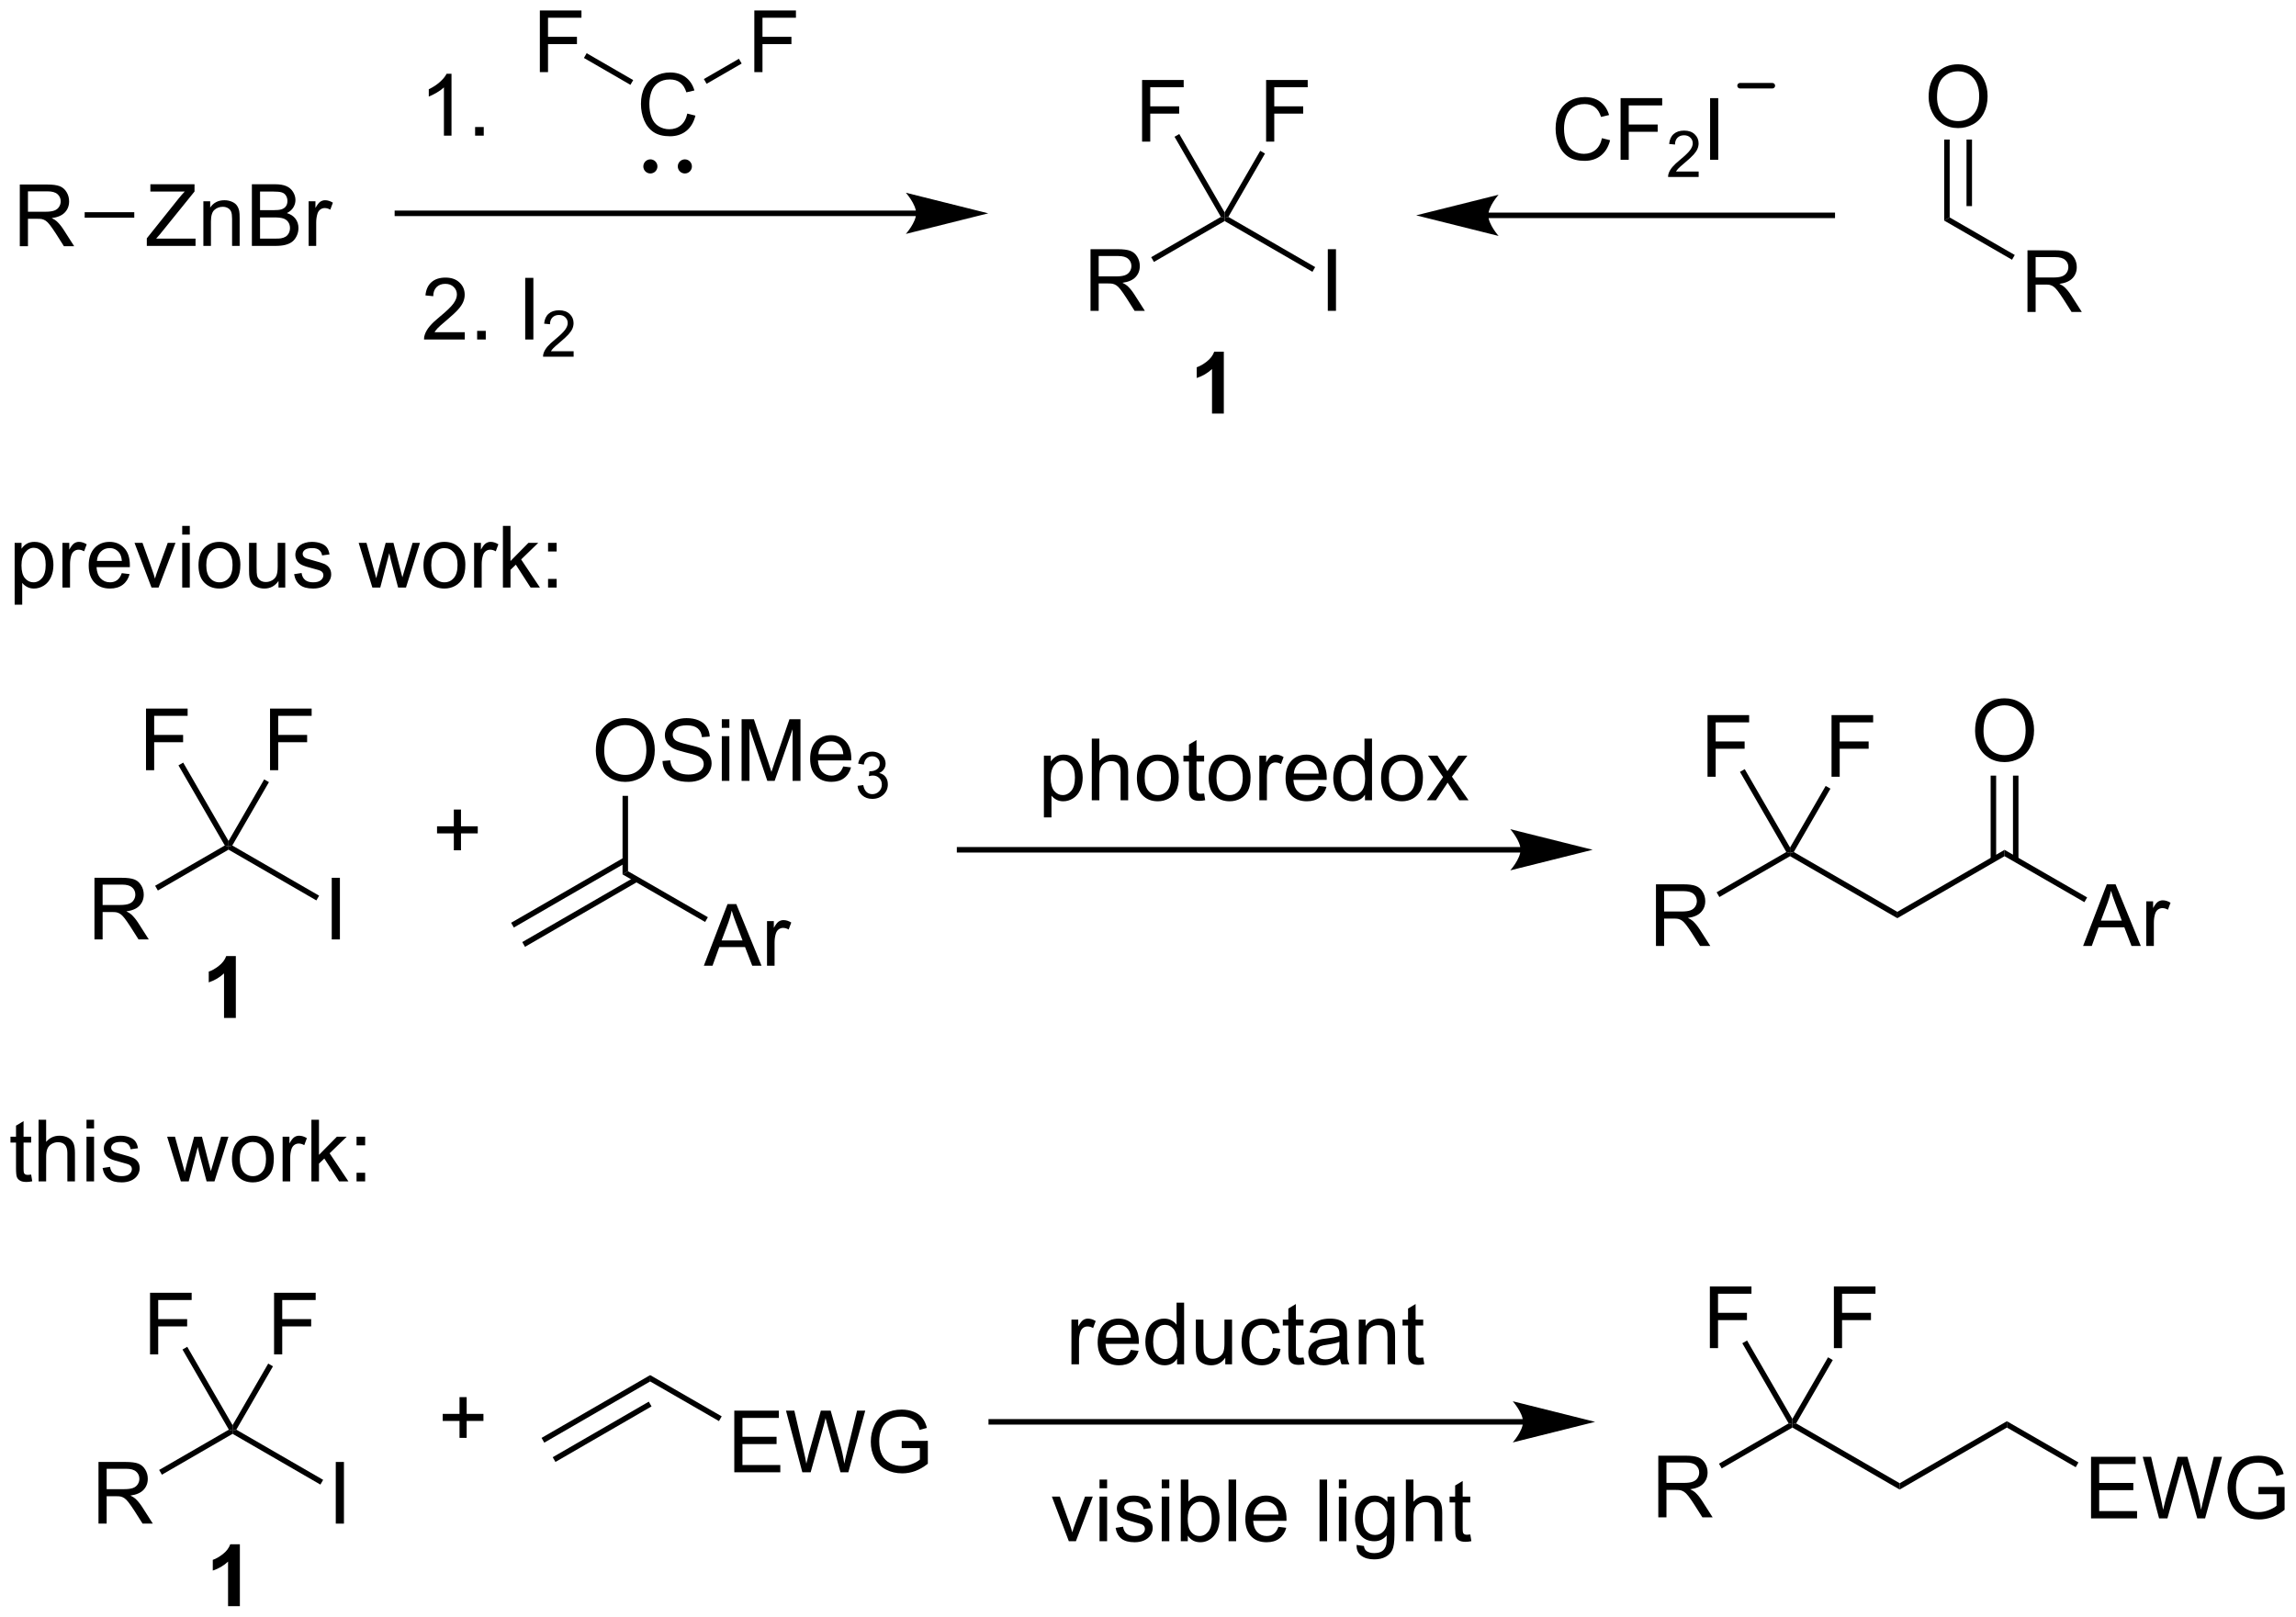 <?xml version="1.0" encoding="UTF-8"?>
<!DOCTYPE svg PUBLIC '-//W3C//DTD SVG 1.0//EN'
          'http://www.w3.org/TR/2001/REC-SVG-20010904/DTD/svg10.dtd'>
<svg stroke-dasharray="none" shape-rendering="auto" xmlns="http://www.w3.org/2000/svg" font-family="'Dialog'" text-rendering="auto" width="585" fill-opacity="1" color-interpolation="auto" color-rendering="auto" preserveAspectRatio="xMidYMid meet" font-size="12px" viewBox="0 0 585 412" fill="black" xmlns:xlink="http://www.w3.org/1999/xlink" stroke="black" image-rendering="auto" stroke-miterlimit="10" stroke-linecap="square" stroke-linejoin="miter" font-style="normal" stroke-width="1" height="412" stroke-dashoffset="0" font-weight="normal" stroke-opacity="1"
><!--Generated by the Batik Graphics2D SVG Generator--><defs id="genericDefs"
  /><g
  ><defs id="defs1"
    ><clipPath clipPathUnits="userSpaceOnUse" id="clipPath1"
      ><path d="M0.777 5.467 L220.056 5.467 L220.056 159.954 L0.777 159.954 L0.777 5.467 Z"
      /></clipPath
      ><clipPath clipPathUnits="userSpaceOnUse" id="clipPath2"
      ><path d="M7.434 45.8 L7.434 195.991 L220.616 195.991 L220.616 45.8 Z"
      /></clipPath
    ></defs
    ><g transform="scale(2.667,2.667) translate(-0.777,-5.467) matrix(1.029,0,0,1.029,-6.87,-41.643)"
    ><path d="M9.27 68.644 L9.27 62.917 L11.809 62.917 Q12.574 62.917 12.973 63.071 Q13.371 63.225 13.608 63.615 Q13.848 64.006 13.848 64.48 Q13.848 65.089 13.452 65.509 Q13.059 65.925 12.233 66.037 Q12.535 66.183 12.692 66.324 Q13.022 66.628 13.319 67.084 L14.317 68.644 L13.364 68.644 L12.606 67.451 Q12.272 66.936 12.056 66.662 Q11.843 66.389 11.673 66.279 Q11.504 66.17 11.327 66.128 Q11.199 66.1 10.905 66.1 L10.027 66.1 L10.027 68.644 L9.27 68.644 ZM10.027 65.444 L11.655 65.444 Q12.176 65.444 12.468 65.337 Q12.762 65.23 12.913 64.993 Q13.067 64.756 13.067 64.48 Q13.067 64.074 12.77 63.813 Q12.475 63.55 11.84 63.55 L10.027 63.55 L10.027 65.444 Z" stroke="none" clip-path="url(#clipPath2)"
    /></g
    ><g transform="matrix(2.743,0,0,2.743,-20.392,-125.626)"
    ><path d="M21.071 68.644 L21.071 67.941 L24.003 64.272 Q24.316 63.881 24.597 63.592 L21.402 63.592 L21.402 62.917 L25.503 62.917 L25.503 63.592 L22.29 67.566 L21.941 67.967 L25.597 67.967 L25.597 68.644 L21.071 68.644 ZM26.325 68.644 L26.325 64.496 L26.958 64.496 L26.958 65.084 Q27.413 64.402 28.278 64.402 Q28.653 64.402 28.965 64.537 Q29.281 64.67 29.437 64.889 Q29.593 65.108 29.656 65.41 Q29.695 65.605 29.695 66.092 L29.695 68.644 L28.991 68.644 L28.991 66.121 Q28.991 65.691 28.908 65.477 Q28.828 65.264 28.619 65.139 Q28.411 65.011 28.13 65.011 Q27.679 65.011 27.354 65.298 Q27.028 65.582 27.028 66.378 L27.028 68.644 L26.325 68.644 ZM30.831 68.644 L30.831 62.917 L32.98 62.917 Q33.636 62.917 34.032 63.092 Q34.43 63.264 34.654 63.626 Q34.878 63.988 34.878 64.381 Q34.878 64.748 34.678 65.074 Q34.48 65.397 34.079 65.597 Q34.597 65.748 34.876 66.115 Q35.157 66.483 35.157 66.983 Q35.157 67.386 34.985 67.733 Q34.816 68.076 34.566 68.264 Q34.316 68.451 33.938 68.548 Q33.563 68.644 33.016 68.644 L30.831 68.644 ZM31.589 65.324 L32.829 65.324 Q33.331 65.324 33.55 65.256 Q33.839 65.17 33.985 64.972 Q34.133 64.772 34.133 64.472 Q34.133 64.186 33.995 63.969 Q33.86 63.753 33.605 63.673 Q33.352 63.592 32.735 63.592 L31.589 63.592 L31.589 65.324 ZM31.589 67.967 L33.016 67.967 Q33.383 67.967 33.532 67.941 Q33.792 67.894 33.967 67.785 Q34.144 67.675 34.256 67.467 Q34.37 67.256 34.37 66.983 Q34.37 66.662 34.206 66.428 Q34.042 66.191 33.751 66.094 Q33.462 65.998 32.915 65.998 L31.589 65.998 L31.589 67.967 ZM36.102 68.644 L36.102 64.496 L36.735 64.496 L36.735 65.123 Q36.977 64.683 37.18 64.542 Q37.386 64.402 37.633 64.402 Q37.988 64.402 38.355 64.628 L38.113 65.279 Q37.855 65.128 37.597 65.128 Q37.368 65.128 37.183 65.266 Q37.001 65.404 36.922 65.652 Q36.805 66.027 36.805 66.472 L36.805 68.644 L36.102 68.644 Z" stroke="none" clip-path="url(#clipPath2)"
    /></g
    ><g transform="matrix(2.743,0,0,2.743,-20.392,-125.626)"
    ><path d="M15.3 66.024 L15.3 65.514 L19.907 65.514 L19.907 66.024 Z" stroke="none" clip-path="url(#clipPath2)"
    /></g
    ><g transform="matrix(2.743,0,0,2.743,-20.392,-125.626)"
    ><path d="M57.58 52.499 L57.58 46.772 L61.445 46.772 L61.445 47.447 L58.338 47.447 L58.338 49.22 L61.026 49.22 L61.026 49.897 L58.338 49.897 L58.338 52.499 L57.58 52.499 Z" stroke="none" clip-path="url(#clipPath2)"
    /></g
    ><g transform="matrix(2.743,0,0,2.743,-20.392,-125.626)"
    ><path d="M71.276 56.351 L72.033 56.541 Q71.796 57.476 71.177 57.968 Q70.557 58.458 69.664 58.458 Q68.737 58.458 68.156 58.08 Q67.578 57.702 67.273 56.989 Q66.971 56.273 66.971 55.452 Q66.971 54.556 67.312 53.892 Q67.656 53.226 68.286 52.879 Q68.916 52.533 69.674 52.533 Q70.533 52.533 71.119 52.971 Q71.705 53.408 71.937 54.202 L71.19 54.377 Q70.992 53.752 70.612 53.468 Q70.234 53.181 69.658 53.181 Q69 53.181 68.554 53.499 Q68.112 53.814 67.932 54.348 Q67.752 54.882 67.752 55.447 Q67.752 56.179 67.966 56.723 Q68.179 57.267 68.627 57.538 Q69.078 57.806 69.601 57.806 Q70.237 57.806 70.677 57.439 Q71.119 57.072 71.276 56.351 Z" stroke="none" clip-path="url(#clipPath2)"
    /></g
    ><g transform="matrix(2.743,0,0,2.743,-20.392,-125.626)"
    ><path d="M61.673 51.183 L61.928 50.741 L66.25 53.24 L65.994 53.681 Z" stroke="none" clip-path="url(#clipPath2)"
    /></g
    ><g transform="matrix(2.743,0,0,2.743,-20.392,-125.626)"
    ><path d="M77.502 52.499 L77.502 46.772 L81.367 46.772 L81.367 47.447 L78.26 47.447 L78.26 49.22 L80.948 49.22 L80.948 49.897 L78.26 49.897 L78.26 52.499 L77.502 52.499 Z" stroke="none" clip-path="url(#clipPath2)"
    /></g
    ><g transform="matrix(2.743,0,0,2.743,-20.392,-125.626)"
    ><path d="M73.069 53.584 L72.814 53.142 L76.07 51.259 L76.326 51.701 Z" stroke="none" clip-path="url(#clipPath2)"
    /></g
    ><g transform="matrix(2.743,0,0,2.743,-20.392,-125.626)"
    ><path d="M71.049 61.66 C70.828 61.66 70.648 61.481 70.648 61.26 C70.648 61.038 70.828 60.859 71.049 60.859 C71.27 60.859 71.449 61.038 71.449 61.26 C71.449 61.481 71.27 61.66 71.049 61.66" stroke="none" clip-path="url(#clipPath2)"
    /></g
    ><g stroke-width="0.51" transform="matrix(2.743,0,0,2.743,-20.392,-125.626)" stroke-linejoin="round" stroke-linecap="round"
    ><path fill="none" d="M71.049 61.66 C70.828 61.66 70.648 61.481 70.648 61.26 C70.648 61.038 70.828 60.859 71.049 60.859 C71.27 60.859 71.449 61.038 71.449 61.26 C71.449 61.481 71.27 61.66 71.049 61.66" clip-path="url(#clipPath2)"
    /></g
    ><g transform="matrix(2.743,0,0,2.743,-20.392,-125.626)"
    ><path d="M67.846 61.66 C67.625 61.66 67.446 61.481 67.446 61.26 C67.446 61.038 67.625 60.859 67.846 60.859 C68.067 60.859 68.246 61.038 68.246 61.26 C68.246 61.481 68.067 61.66 67.846 61.66" stroke="none" clip-path="url(#clipPath2)"
    /></g
    ><g stroke-width="0.51" transform="matrix(2.743,0,0,2.743,-20.392,-125.626)" stroke-linejoin="round" stroke-linecap="round"
    ><path fill="none" d="M67.846 61.66 C67.625 61.66 67.446 61.481 67.446 61.26 C67.446 61.038 67.625 60.859 67.846 60.859 C68.067 60.859 68.246 61.038 68.246 61.26 C68.246 61.481 68.067 61.66 67.846 61.66" clip-path="url(#clipPath2)"
    /></g
    ><g transform="matrix(2.743,0,0,2.743,-20.392,-125.626)"
    ><path d="M49.373 58.401 L48.669 58.401 L48.669 53.919 Q48.414 54.162 48.003 54.404 Q47.591 54.646 47.263 54.768 L47.263 54.089 Q47.852 53.81 48.292 53.417 Q48.734 53.021 48.919 52.651 L49.373 52.651 L49.373 58.401 ZM51.566 58.401 L51.566 57.599 L52.369 57.599 L52.369 58.401 L51.566 58.401 Z" stroke="none" clip-path="url(#clipPath2)"
    /></g
    ><g transform="matrix(2.743,0,0,2.743,-20.392,-125.626)"
    ><path d="M50.607 76.661 L50.607 77.338 L46.82 77.338 Q46.813 77.083 46.904 76.849 Q47.047 76.463 47.365 76.088 Q47.685 75.713 48.286 75.221 Q49.219 74.456 49.547 74.008 Q49.875 73.56 49.875 73.161 Q49.875 72.745 49.576 72.458 Q49.279 72.169 48.797 72.169 Q48.289 72.169 47.984 72.474 Q47.68 72.778 47.677 73.318 L46.953 73.245 Q47.029 72.435 47.513 72.013 Q47.998 71.588 48.813 71.588 Q49.638 71.588 50.117 72.047 Q50.599 72.502 50.599 73.177 Q50.599 73.521 50.458 73.854 Q50.318 74.185 49.99 74.552 Q49.664 74.919 48.906 75.56 Q48.273 76.091 48.094 76.281 Q47.914 76.471 47.797 76.661 L50.607 76.661 ZM51.754 77.338 L51.754 76.536 L52.556 76.536 L52.556 77.338 L51.754 77.338 ZM56.22 77.338 L56.22 71.612 L56.978 71.612 L56.978 77.338 L56.22 77.338 Z" stroke="none" clip-path="url(#clipPath2)"
    /></g
    ><g transform="matrix(2.743,0,0,2.743,-20.392,-125.626)"
    ><path d="M60.717 78.431 L60.717 78.938 L57.877 78.938 Q57.871 78.747 57.94 78.571 Q58.047 78.282 58.285 78.001 Q58.526 77.72 58.977 77.35 Q59.676 76.776 59.922 76.44 Q60.168 76.104 60.168 75.806 Q60.168 75.493 59.943 75.278 Q59.721 75.061 59.359 75.061 Q58.979 75.061 58.75 75.29 Q58.522 75.519 58.52 75.923 L57.977 75.868 Q58.033 75.261 58.397 74.944 Q58.76 74.626 59.371 74.626 Q59.99 74.626 60.35 74.97 Q60.711 75.311 60.711 75.817 Q60.711 76.075 60.606 76.325 Q60.5 76.573 60.254 76.849 Q60.01 77.124 59.441 77.604 Q58.967 78.003 58.832 78.145 Q58.697 78.288 58.609 78.431 L60.717 78.431 Z" stroke="none" clip-path="url(#clipPath2)"
    /></g
    ><g transform="matrix(2.743,0,0,2.743,-20.392,-125.626)"
    ><path d="M108.73 74.677 L108.73 68.951 L111.269 68.951 Q112.035 68.951 112.433 69.105 Q112.832 69.258 113.069 69.649 Q113.308 70.04 113.308 70.513 Q113.308 71.123 112.912 71.542 Q112.519 71.959 111.694 72.071 Q111.996 72.217 112.152 72.357 Q112.483 72.662 112.78 73.118 L113.777 74.677 L112.824 74.677 L112.066 73.485 Q111.733 72.969 111.517 72.696 Q111.303 72.422 111.134 72.313 Q110.965 72.204 110.787 72.162 Q110.66 72.133 110.366 72.133 L109.488 72.133 L109.488 74.677 L108.73 74.677 ZM109.488 71.477 L111.116 71.477 Q111.636 71.477 111.928 71.37 Q112.222 71.263 112.373 71.026 Q112.527 70.79 112.527 70.513 Q112.527 70.107 112.23 69.847 Q111.936 69.584 111.3 69.584 L109.488 69.584 L109.488 71.477 Z" stroke="none" clip-path="url(#clipPath2)"
    /></g
    ><g transform="matrix(2.743,0,0,2.743,-20.392,-125.626)"
    ><path d="M114.621 70.134 L114.365 69.692 L120.837 65.949 L121.186 66.043 L121.186 66.337 Z" stroke="none" clip-path="url(#clipPath2)"
    /></g
    ><g transform="matrix(2.743,0,0,2.743,-20.392,-125.626)"
    ><path d="M113.52 58.957 L113.52 53.23 L117.384 53.23 L117.384 53.904 L114.278 53.904 L114.278 55.678 L116.965 55.678 L116.965 56.355 L114.278 56.355 L114.278 58.957 L113.52 58.957 Z" stroke="none" clip-path="url(#clipPath2)"
    /></g
    ><g transform="matrix(2.743,0,0,2.743,-20.392,-125.626)"
    ><path d="M121.186 65.533 L121.186 66.043 L120.837 65.949 L116.533 58.505 L116.974 58.25 Z" stroke="none" clip-path="url(#clipPath2)"
    /></g
    ><g transform="matrix(2.743,0,0,2.743,-20.392,-125.626)"
    ><path d="M130.772 74.677 L130.772 68.951 L131.53 68.951 L131.53 74.677 L130.772 74.677 Z" stroke="none" clip-path="url(#clipPath2)"
    /></g
    ><g transform="matrix(2.743,0,0,2.743,-20.392,-125.626)"
    ><path d="M121.186 66.337 L121.186 66.043 L121.534 65.949 L129.598 70.611 L129.343 71.053 Z" stroke="none" clip-path="url(#clipPath2)"
    /></g
    ><g transform="matrix(2.743,0,0,2.743,-20.392,-125.626)"
    ><path d="M125.04 58.957 L125.04 53.23 L128.904 53.23 L128.904 53.904 L125.797 53.904 L125.797 55.678 L128.485 55.678 L128.485 56.355 L125.797 56.355 L125.797 58.957 L125.04 58.957 Z" stroke="none" clip-path="url(#clipPath2)"
    /></g
    ><g transform="matrix(2.743,0,0,2.743,-20.392,-125.626)"
    ><path d="M121.534 65.949 L121.186 66.043 L121.186 65.533 L124.495 59.809 L124.937 60.065 Z" stroke="none" clip-path="url(#clipPath2)"
    /></g
    ><g transform="matrix(2.743,0,0,2.743,-20.392,-125.626)"
    ><path d="M121.112 84.222 L120.016 84.222 L120.016 80.084 Q119.414 80.646 118.596 80.917 L118.596 79.919 Q119.026 79.779 119.529 79.388 Q120.034 78.995 120.221 78.472 L121.112 78.472 L121.112 84.222 Z" stroke="none" clip-path="url(#clipPath2)"
    /></g
    ><g transform="matrix(2.743,0,0,2.743,-20.392,-125.626)"
    ><path d="M8.795 101.975 L8.795 96.235 L9.435 96.235 L9.435 96.774 Q9.662 96.456 9.946 96.3 Q10.232 96.141 10.639 96.141 Q11.17 96.141 11.576 96.415 Q11.982 96.688 12.188 97.186 Q12.396 97.683 12.396 98.277 Q12.396 98.915 12.167 99.425 Q11.938 99.933 11.503 100.206 Q11.068 100.477 10.586 100.477 Q10.235 100.477 9.956 100.329 Q9.678 100.18 9.498 99.954 L9.498 101.975 L8.795 101.975 ZM9.43 98.331 Q9.43 99.133 9.753 99.516 Q10.079 99.899 10.54 99.899 Q11.008 99.899 11.342 99.503 Q11.678 99.105 11.678 98.274 Q11.678 97.48 11.349 97.087 Q11.024 96.691 10.571 96.691 Q10.123 96.691 9.777 97.113 Q9.43 97.532 9.43 98.331 ZM13.236 100.383 L13.236 96.235 L13.869 96.235 L13.869 96.863 Q14.111 96.423 14.314 96.282 Q14.52 96.141 14.767 96.141 Q15.122 96.141 15.489 96.368 L15.247 97.019 Q14.989 96.868 14.731 96.868 Q14.502 96.868 14.317 97.006 Q14.135 97.144 14.056 97.391 Q13.939 97.766 13.939 98.212 L13.939 100.383 L13.236 100.383 ZM18.747 99.048 L19.473 99.136 Q19.301 99.774 18.835 100.126 Q18.372 100.477 17.65 100.477 Q16.739 100.477 16.205 99.917 Q15.674 99.355 15.674 98.344 Q15.674 97.298 16.213 96.719 Q16.752 96.141 17.611 96.141 Q18.442 96.141 18.968 96.709 Q19.497 97.274 19.497 98.3 Q19.497 98.363 19.494 98.488 L16.4 98.488 Q16.439 99.173 16.786 99.537 Q17.135 99.899 17.653 99.899 Q18.041 99.899 18.314 99.696 Q18.588 99.493 18.747 99.048 ZM16.439 97.909 L18.754 97.909 Q18.707 97.386 18.489 97.126 Q18.153 96.719 17.619 96.719 Q17.135 96.719 16.804 97.045 Q16.473 97.368 16.439 97.909 ZM21.508 100.383 L19.93 96.235 L20.672 96.235 L21.563 98.719 Q21.709 99.121 21.829 99.555 Q21.922 99.227 22.092 98.766 L23.014 96.235 L23.735 96.235 L22.165 100.383 L21.508 100.383 ZM24.36 95.464 L24.36 94.657 L25.063 94.657 L25.063 95.464 L24.36 95.464 ZM24.36 100.383 L24.36 96.235 L25.063 96.235 L25.063 100.383 L24.36 100.383 ZM25.872 98.308 Q25.872 97.157 26.512 96.602 Q27.049 96.141 27.817 96.141 Q28.674 96.141 29.215 96.701 Q29.76 97.261 29.76 98.251 Q29.76 99.05 29.517 99.511 Q29.278 99.969 28.82 100.225 Q28.361 100.477 27.817 100.477 Q26.947 100.477 26.408 99.92 Q25.872 99.36 25.872 98.308 ZM26.596 98.308 Q26.596 99.105 26.942 99.503 Q27.291 99.899 27.817 99.899 Q28.34 99.899 28.687 99.501 Q29.036 99.102 29.036 98.284 Q29.036 97.516 28.687 97.121 Q28.338 96.722 27.817 96.722 Q27.291 96.722 26.942 97.118 Q26.596 97.511 26.596 98.308 ZM33.303 100.383 L33.303 99.774 Q32.818 100.477 31.985 100.477 Q31.618 100.477 31.3 100.337 Q30.982 100.196 30.826 99.983 Q30.672 99.769 30.61 99.462 Q30.568 99.253 30.568 98.805 L30.568 96.235 L31.271 96.235 L31.271 98.534 Q31.271 99.087 31.313 99.277 Q31.381 99.555 31.594 99.714 Q31.81 99.871 32.126 99.871 Q32.443 99.871 32.719 99.709 Q32.998 99.548 33.112 99.269 Q33.227 98.988 33.227 98.456 L33.227 96.235 L33.93 96.235 L33.93 100.383 L33.303 100.383 ZM34.752 99.144 L35.447 99.034 Q35.504 99.454 35.773 99.678 Q36.041 99.899 36.52 99.899 Q37.004 99.899 37.239 99.701 Q37.473 99.503 37.473 99.238 Q37.473 99.001 37.267 98.863 Q37.122 98.769 36.549 98.626 Q35.775 98.43 35.476 98.287 Q35.176 98.144 35.023 97.894 Q34.869 97.641 34.869 97.337 Q34.869 97.058 34.994 96.824 Q35.122 96.587 35.34 96.43 Q35.504 96.308 35.788 96.225 Q36.072 96.141 36.395 96.141 Q36.885 96.141 37.252 96.282 Q37.622 96.423 37.796 96.662 Q37.973 96.902 38.041 97.305 L37.353 97.399 Q37.306 97.079 37.08 96.899 Q36.856 96.719 36.447 96.719 Q35.963 96.719 35.754 96.881 Q35.549 97.04 35.549 97.253 Q35.549 97.391 35.635 97.501 Q35.721 97.613 35.903 97.688 Q36.01 97.727 36.525 97.868 Q37.27 98.066 37.564 98.193 Q37.861 98.321 38.028 98.563 Q38.197 98.805 38.197 99.165 Q38.197 99.516 37.991 99.826 Q37.786 100.136 37.398 100.308 Q37.012 100.477 36.525 100.477 Q35.715 100.477 35.291 100.141 Q34.869 99.805 34.752 99.144 ZM42.021 100.383 L40.751 96.235 L41.477 96.235 L42.139 98.628 L42.383 99.519 Q42.399 99.454 42.599 98.665 L43.258 96.235 L43.982 96.235 L44.602 98.641 L44.81 99.433 L45.047 98.633 L45.758 96.235 L46.443 96.235 L45.146 100.383 L44.414 100.383 L43.756 97.899 L43.594 97.191 L42.756 100.383 L42.021 100.383 ZM46.77 98.308 Q46.77 97.157 47.411 96.602 Q47.947 96.141 48.715 96.141 Q49.572 96.141 50.114 96.701 Q50.658 97.261 50.658 98.251 Q50.658 99.05 50.416 99.511 Q50.176 99.969 49.718 100.225 Q49.26 100.477 48.715 100.477 Q47.846 100.477 47.306 99.92 Q46.77 99.36 46.77 98.308 ZM47.494 98.308 Q47.494 99.105 47.84 99.503 Q48.189 99.899 48.715 99.899 Q49.239 99.899 49.585 99.501 Q49.934 99.102 49.934 98.284 Q49.934 97.516 49.585 97.121 Q49.236 96.722 48.715 96.722 Q48.189 96.722 47.84 97.118 Q47.494 97.511 47.494 98.308 ZM51.474 100.383 L51.474 96.235 L52.107 96.235 L52.107 96.863 Q52.349 96.423 52.553 96.282 Q52.758 96.141 53.006 96.141 Q53.36 96.141 53.727 96.368 L53.485 97.019 Q53.227 96.868 52.969 96.868 Q52.74 96.868 52.555 97.006 Q52.373 97.144 52.295 97.391 Q52.178 97.766 52.178 98.212 L52.178 100.383 L51.474 100.383 ZM54.149 100.383 L54.149 94.657 L54.852 94.657 L54.852 97.923 L56.516 96.235 L57.428 96.235 L55.842 97.774 L57.586 100.383 L56.719 100.383 L55.349 98.261 L54.852 98.738 L54.852 100.383 L54.149 100.383 ZM58.342 97.034 L58.342 96.235 L59.141 96.235 L59.141 97.034 L58.342 97.034 ZM58.342 100.383 L58.342 99.581 L59.141 99.581 L59.141 100.383 L58.342 100.383 Z" stroke="none" clip-path="url(#clipPath2)"
    /></g
    ><g transform="matrix(2.743,0,0,2.743,-20.392,-125.626)"
    ><path d="M49.59 124.794 L49.59 123.224 L48.03 123.224 L48.03 122.568 L49.59 122.568 L49.59 121.01 L50.254 121.01 L50.254 122.568 L51.812 122.568 L51.812 123.224 L50.254 123.224 L50.254 124.794 L49.59 124.794 Z" stroke="none" clip-path="url(#clipPath2)"
    /></g
    ><g transform="matrix(2.743,0,0,2.743,-20.392,-125.626)"
    ><path d="M56.201 133.764 L66.68 127.705 L66.424 127.263 L55.946 133.322 ZM55.164 131.971 L65.644 125.911 L65.388 125.47 L54.909 131.529 Z" stroke="none" clip-path="url(#clipPath2)"
    /></g
    ><g transform="matrix(2.743,0,0,2.743,-20.392,-125.626)"
    ><path d="M62.779 115.553 Q62.779 114.126 63.544 113.321 Q64.31 112.514 65.521 112.514 Q66.313 112.514 66.948 112.894 Q67.586 113.272 67.919 113.949 Q68.255 114.626 68.255 115.485 Q68.255 116.357 67.904 117.045 Q67.552 117.732 66.906 118.087 Q66.263 118.441 65.516 118.441 Q64.708 118.441 64.07 118.05 Q63.435 117.657 63.107 116.982 Q62.779 116.305 62.779 115.553 ZM63.56 115.563 Q63.56 116.6 64.115 117.196 Q64.672 117.79 65.513 117.79 Q66.367 117.79 66.919 117.188 Q67.474 116.587 67.474 115.482 Q67.474 114.782 67.237 114.261 Q67 113.74 66.544 113.454 Q66.091 113.165 65.523 113.165 Q64.719 113.165 64.138 113.719 Q63.56 114.272 63.56 115.563 ZM68.973 116.501 L69.689 116.438 Q69.738 116.868 69.923 117.144 Q70.111 117.42 70.501 117.589 Q70.892 117.758 71.379 117.758 Q71.814 117.758 72.145 117.631 Q72.478 117.501 72.639 117.277 Q72.801 117.053 72.801 116.787 Q72.801 116.516 72.645 116.316 Q72.488 116.115 72.129 115.977 Q71.9 115.889 71.111 115.699 Q70.322 115.508 70.004 115.342 Q69.595 115.126 69.392 114.808 Q69.192 114.49 69.192 114.094 Q69.192 113.662 69.436 113.284 Q69.684 112.907 70.155 112.712 Q70.629 112.516 71.207 112.516 Q71.845 112.516 72.329 112.722 Q72.817 112.928 73.077 113.326 Q73.34 113.725 73.361 114.227 L72.634 114.282 Q72.574 113.74 72.236 113.464 Q71.9 113.186 71.238 113.186 Q70.551 113.186 70.236 113.438 Q69.923 113.688 69.923 114.045 Q69.923 114.352 70.145 114.553 Q70.363 114.751 71.288 114.962 Q72.212 115.17 72.556 115.326 Q73.056 115.555 73.293 115.909 Q73.533 116.264 73.533 116.725 Q73.533 117.18 73.27 117.587 Q73.009 117.99 72.517 118.217 Q72.027 118.441 71.415 118.441 Q70.637 118.441 70.111 118.214 Q69.587 117.985 69.288 117.532 Q68.988 117.076 68.973 116.501 ZM74.481 113.422 L74.481 112.615 L75.184 112.615 L75.184 113.422 L74.481 113.422 ZM74.481 118.342 L74.481 114.193 L75.184 114.193 L75.184 118.342 L74.481 118.342 ZM76.32 118.342 L76.32 112.615 L77.461 112.615 L78.818 116.67 Q79.005 117.235 79.091 117.516 Q79.188 117.204 79.396 116.6 L80.766 112.615 L81.787 112.615 L81.787 118.342 L81.055 118.342 L81.055 113.547 L79.391 118.342 L78.708 118.342 L77.052 113.467 L77.052 118.342 L76.32 118.342 ZM85.758 117.006 L86.484 117.094 Q86.313 117.732 85.846 118.084 Q85.383 118.436 84.662 118.436 Q83.75 118.436 83.216 117.876 Q82.685 117.313 82.685 116.303 Q82.685 115.256 83.224 114.678 Q83.763 114.1 84.623 114.1 Q85.453 114.1 85.979 114.667 Q86.508 115.232 86.508 116.258 Q86.508 116.321 86.505 116.446 L83.412 116.446 Q83.451 117.131 83.797 117.495 Q84.146 117.857 84.664 117.857 Q85.052 117.857 85.326 117.654 Q85.599 117.451 85.758 117.006 ZM83.451 115.868 L85.766 115.868 Q85.719 115.344 85.5 115.084 Q85.164 114.678 84.63 114.678 Q84.146 114.678 83.815 115.003 Q83.484 115.326 83.451 115.868 Z" stroke="none" clip-path="url(#clipPath2)"
    /></g
    ><g transform="matrix(2.743,0,0,2.743,-20.392,-125.626)"
    ><path d="M87.092 118.807 L87.619 118.737 Q87.711 119.186 87.928 119.383 Q88.147 119.58 88.461 119.58 Q88.832 119.58 89.088 119.323 Q89.346 119.065 89.346 118.684 Q89.346 118.321 89.108 118.086 Q88.871 117.85 88.504 117.85 Q88.356 117.85 88.133 117.909 L88.192 117.446 Q88.244 117.451 88.275 117.451 Q88.613 117.451 88.883 117.276 Q89.153 117.1 89.153 116.733 Q89.153 116.444 88.955 116.254 Q88.76 116.063 88.449 116.063 Q88.141 116.063 87.936 116.256 Q87.731 116.45 87.672 116.836 L87.145 116.743 Q87.242 116.211 87.584 115.92 Q87.928 115.629 88.438 115.629 Q88.789 115.629 89.084 115.78 Q89.381 115.93 89.537 116.192 Q89.694 116.451 89.694 116.744 Q89.694 117.024 89.543 117.252 Q89.395 117.481 89.102 117.615 Q89.483 117.703 89.694 117.981 Q89.904 118.256 89.904 118.672 Q89.904 119.235 89.494 119.627 Q89.084 120.018 88.457 120.018 Q87.893 120.018 87.518 119.682 Q87.145 119.344 87.092 118.807 Z" stroke="none" clip-path="url(#clipPath2)"
    /></g
    ><g transform="matrix(2.743,0,0,2.743,-20.392,-125.626)"
    ><path d="M65.771 126.739 L65.261 127.034 L65.261 119.739 L65.771 119.739 Z" stroke="none" clip-path="url(#clipPath2)"
    /></g
    ><g transform="matrix(2.743,0,0,2.743,-20.392,-125.626)"
    ><path d="M72.811 135.522 L75.011 129.795 L75.829 129.795 L78.172 135.522 L77.308 135.522 L76.641 133.787 L74.245 133.787 L73.618 135.522 L72.811 135.522 ZM74.464 133.17 L76.407 133.17 L75.808 131.584 Q75.534 130.86 75.402 130.397 Q75.292 130.946 75.094 131.491 L74.464 133.17 ZM78.68 135.522 L78.68 131.373 L79.313 131.373 L79.313 132.001 Q79.555 131.561 79.758 131.42 Q79.964 131.28 80.212 131.28 Q80.566 131.28 80.933 131.506 L80.691 132.157 Q80.433 132.006 80.175 132.006 Q79.946 132.006 79.761 132.144 Q79.579 132.282 79.501 132.53 Q79.383 132.905 79.383 133.35 L79.383 135.522 L78.68 135.522 Z" stroke="none" clip-path="url(#clipPath2)"
    /></g
    ><g transform="matrix(2.743,0,0,2.743,-20.392,-125.626)"
    ><path d="M65.261 127.034 L65.771 126.739 L73.186 131.012 L72.931 131.454 Z" stroke="none" clip-path="url(#clipPath2)"
    /></g
    ><g transform="matrix(2.743,0,0,2.743,-20.392,-125.626)"
    ><path d="M161.253 133.683 L161.253 127.956 L163.792 127.956 Q164.558 127.956 164.956 128.11 Q165.355 128.264 165.592 128.654 Q165.831 129.045 165.831 129.519 Q165.831 130.128 165.435 130.548 Q165.042 130.964 164.217 131.076 Q164.519 131.222 164.675 131.363 Q165.006 131.667 165.303 132.123 L166.3 133.683 L165.347 133.683 L164.589 132.49 Q164.256 131.975 164.04 131.701 Q163.826 131.428 163.657 131.318 Q163.488 131.209 163.31 131.167 Q163.183 131.139 162.888 131.139 L162.011 131.139 L162.011 133.683 L161.253 133.683 ZM162.011 130.482 L163.638 130.482 Q164.159 130.482 164.451 130.376 Q164.745 130.269 164.896 130.032 Q165.05 129.795 165.05 129.519 Q165.05 129.113 164.753 128.852 Q164.459 128.589 163.823 128.589 L162.011 128.589 L162.011 130.482 Z" stroke="none" clip-path="url(#clipPath2)"
    /></g
    ><g transform="matrix(2.743,0,0,2.743,-20.392,-125.626)"
    ><path d="M167.144 129.139 L166.888 128.697 L173.36 124.955 L173.709 125.048 L173.709 125.343 Z" stroke="none" clip-path="url(#clipPath2)"
    /></g
    ><g transform="matrix(2.743,0,0,2.743,-20.392,-125.626)"
    ><path d="M166.043 117.962 L166.043 112.236 L169.907 112.236 L169.907 112.91 L166.8 112.91 L166.8 114.683 L169.488 114.683 L169.488 115.361 L166.8 115.361 L166.8 117.962 L166.043 117.962 Z" stroke="none" clip-path="url(#clipPath2)"
    /></g
    ><g transform="matrix(2.743,0,0,2.743,-20.392,-125.626)"
    ><path d="M173.709 124.538 L173.709 125.048 L173.36 124.955 L169.056 117.511 L169.497 117.255 Z" stroke="none" clip-path="url(#clipPath2)"
    /></g
    ><g transform="matrix(2.743,0,0,2.743,-20.392,-125.626)"
    ><path d="M173.709 125.343 L173.709 125.048 L174.057 124.955 L183.672 130.513 L183.672 131.103 Z" stroke="none" clip-path="url(#clipPath2)"
    /></g
    ><g transform="matrix(2.743,0,0,2.743,-20.392,-125.626)"
    ><path d="M177.562 117.962 L177.562 112.236 L181.427 112.236 L181.427 112.91 L178.32 112.91 L178.32 114.683 L181.008 114.683 L181.008 115.361 L178.32 115.361 L178.32 117.962 L177.562 117.962 Z" stroke="none" clip-path="url(#clipPath2)"
    /></g
    ><g transform="matrix(2.743,0,0,2.743,-20.392,-125.626)"
    ><path d="M174.057 124.955 L173.709 125.048 L173.709 124.538 L177.018 118.815 L177.46 119.07 Z" stroke="none" clip-path="url(#clipPath2)"
    /></g
    ><g transform="matrix(2.743,0,0,2.743,-20.392,-125.626)"
    ><path d="M183.672 131.103 L183.672 130.513 L193.633 124.753 L193.633 125.343 Z" stroke="none" clip-path="url(#clipPath2)"
    /></g
    ><g transform="matrix(2.743,0,0,2.743,-20.392,-125.626)"
    ><path d="M190.896 113.714 Q190.896 112.287 191.662 111.482 Q192.428 110.675 193.638 110.675 Q194.43 110.675 195.065 111.055 Q195.703 111.433 196.037 112.11 Q196.373 112.787 196.373 113.646 Q196.373 114.519 196.021 115.206 Q195.67 115.894 195.024 116.248 Q194.381 116.602 193.633 116.602 Q192.826 116.602 192.188 116.211 Q191.553 115.818 191.224 115.144 Q190.896 114.466 190.896 113.714 ZM191.678 113.724 Q191.678 114.761 192.232 115.357 Q192.789 115.951 193.631 115.951 Q194.485 115.951 195.037 115.349 Q195.591 114.748 195.591 113.644 Q195.591 112.943 195.355 112.422 Q195.118 111.901 194.662 111.615 Q194.209 111.326 193.641 111.326 Q192.836 111.326 192.256 111.88 Q191.678 112.433 191.678 113.724 Z" stroke="none" clip-path="url(#clipPath2)"
    /></g
    ><g transform="matrix(2.743,0,0,2.743,-20.392,-125.626)"
    ><path d="M194.925 125.645 L194.925 117.858 L194.415 117.858 L194.415 125.645 ZM192.851 125.647 L192.851 117.858 L192.341 117.858 L192.341 125.647 Z" stroke="none" clip-path="url(#clipPath2)"
    /></g
    ><g transform="matrix(2.743,0,0,2.743,-20.392,-125.626)"
    ><path d="M200.928 133.683 L203.129 127.956 L203.946 127.956 L206.29 133.683 L205.425 133.683 L204.759 131.948 L202.363 131.948 L201.735 133.683 L200.928 133.683 ZM202.582 131.331 L204.524 131.331 L203.925 129.745 Q203.652 129.022 203.519 128.558 Q203.41 129.107 203.212 129.652 L202.582 131.331 ZM206.798 133.683 L206.798 129.535 L207.431 129.535 L207.431 130.162 Q207.673 129.722 207.876 129.581 Q208.082 129.441 208.329 129.441 Q208.683 129.441 209.05 129.667 L208.808 130.318 Q208.55 130.167 208.293 130.167 Q208.063 130.167 207.879 130.305 Q207.696 130.443 207.618 130.691 Q207.501 131.066 207.501 131.511 L207.501 133.683 L206.798 133.683 Z" stroke="none" clip-path="url(#clipPath2)"
    /></g
    ><g transform="matrix(2.743,0,0,2.743,-20.392,-125.626)"
    ><path d="M193.633 125.343 L193.633 124.753 L201.303 129.174 L201.049 129.616 Z" stroke="none" clip-path="url(#clipPath2)"
    /></g
    ><g transform="matrix(2.743,0,0,2.743,-20.392,-125.626)"
    ><path d="M10.329 154.924 L10.43 155.546 Q10.133 155.609 9.899 155.609 Q9.516 155.609 9.305 155.489 Q9.094 155.367 9.008 155.169 Q8.922 154.971 8.922 154.338 L8.922 151.953 L8.407 151.953 L8.407 151.406 L8.922 151.406 L8.922 150.377 L9.623 149.955 L9.623 151.406 L10.329 151.406 L10.329 151.953 L9.623 151.953 L9.623 154.377 Q9.623 154.679 9.659 154.765 Q9.696 154.851 9.779 154.903 Q9.865 154.953 10.021 154.953 Q10.139 154.953 10.329 154.924 ZM11.017 155.554 L11.017 149.828 L11.72 149.828 L11.72 151.882 Q12.213 151.312 12.963 151.312 Q13.424 151.312 13.762 151.494 Q14.103 151.674 14.249 151.994 Q14.395 152.315 14.395 152.924 L14.395 155.554 L13.692 155.554 L13.692 152.924 Q13.692 152.398 13.463 152.158 Q13.236 151.916 12.817 151.916 Q12.504 151.916 12.228 152.08 Q11.955 152.242 11.838 152.52 Q11.72 152.796 11.72 153.283 L11.72 155.554 L11.017 155.554 ZM15.469 150.635 L15.469 149.828 L16.172 149.828 L16.172 150.635 L15.469 150.635 ZM15.469 155.554 L15.469 151.406 L16.172 151.406 L16.172 155.554 L15.469 155.554 ZM16.963 154.315 L17.658 154.205 Q17.715 154.625 17.983 154.849 Q18.252 155.07 18.731 155.07 Q19.215 155.07 19.45 154.872 Q19.684 154.674 19.684 154.408 Q19.684 154.171 19.478 154.033 Q19.332 153.94 18.76 153.796 Q17.986 153.601 17.687 153.458 Q17.387 153.315 17.233 153.065 Q17.08 152.812 17.08 152.507 Q17.08 152.229 17.205 151.994 Q17.332 151.757 17.551 151.601 Q17.715 151.479 17.999 151.395 Q18.283 151.312 18.606 151.312 Q19.096 151.312 19.463 151.453 Q19.832 151.593 20.007 151.833 Q20.184 152.072 20.252 152.476 L19.564 152.57 Q19.517 152.25 19.291 152.07 Q19.067 151.89 18.658 151.89 Q18.174 151.89 17.965 152.052 Q17.76 152.21 17.76 152.424 Q17.76 152.562 17.846 152.671 Q17.931 152.783 18.114 152.859 Q18.221 152.898 18.736 153.039 Q19.481 153.237 19.775 153.364 Q20.072 153.492 20.239 153.734 Q20.408 153.976 20.408 154.335 Q20.408 154.687 20.202 154.997 Q19.997 155.307 19.608 155.479 Q19.223 155.648 18.736 155.648 Q17.926 155.648 17.502 155.312 Q17.08 154.976 16.963 154.315 ZM24.232 155.554 L22.961 151.406 L23.688 151.406 L24.349 153.799 L24.594 154.69 Q24.61 154.625 24.81 153.835 L25.469 151.406 L26.193 151.406 L26.813 153.812 L27.021 154.604 L27.258 153.804 L27.969 151.406 L28.654 151.406 L27.357 155.554 L26.625 155.554 L25.967 153.07 L25.805 152.362 L24.967 155.554 L24.232 155.554 ZM28.981 153.479 Q28.981 152.328 29.622 151.773 Q30.158 151.312 30.926 151.312 Q31.783 151.312 32.325 151.872 Q32.869 152.432 32.869 153.421 Q32.869 154.221 32.627 154.682 Q32.387 155.14 31.929 155.395 Q31.471 155.648 30.926 155.648 Q30.056 155.648 29.517 155.091 Q28.981 154.531 28.981 153.479 ZM29.705 153.479 Q29.705 154.276 30.051 154.674 Q30.4 155.07 30.926 155.07 Q31.45 155.07 31.796 154.671 Q32.145 154.273 32.145 153.455 Q32.145 152.687 31.796 152.291 Q31.447 151.893 30.926 151.893 Q30.4 151.893 30.051 152.289 Q29.705 152.682 29.705 153.479 ZM33.685 155.554 L33.685 151.406 L34.318 151.406 L34.318 152.033 Q34.56 151.593 34.764 151.453 Q34.969 151.312 35.217 151.312 Q35.571 151.312 35.938 151.539 L35.696 152.19 Q35.438 152.039 35.18 152.039 Q34.951 152.039 34.766 152.177 Q34.584 152.315 34.506 152.562 Q34.389 152.937 34.389 153.382 L34.389 155.554 L33.685 155.554 ZM36.36 155.554 L36.36 149.828 L37.063 149.828 L37.063 153.093 L38.727 151.406 L39.639 151.406 L38.053 152.945 L39.797 155.554 L38.93 155.554 L37.56 153.432 L37.063 153.908 L37.063 155.554 L36.36 155.554 ZM40.553 152.205 L40.553 151.406 L41.352 151.406 L41.352 152.205 L40.553 152.205 ZM40.553 155.554 L40.553 154.752 L41.352 154.752 L41.352 155.554 L40.553 155.554 Z" stroke="none" clip-path="url(#clipPath2)"
    /></g
    ><g transform="matrix(2.743,0,0,2.743,-20.392,-125.626)"
    ><path d="M50.118 179.383 L50.118 177.812 L48.558 177.812 L48.558 177.156 L50.118 177.156 L50.118 175.599 L50.782 175.599 L50.782 177.156 L52.34 177.156 L52.34 177.812 L50.782 177.812 L50.782 179.383 L50.118 179.383 Z" stroke="none" clip-path="url(#clipPath2)"
    /></g
    ><g transform="matrix(2.743,0,0,2.743,-20.392,-125.626)"
    ><path d="M57.992 179.829 L57.737 179.387 L67.825 173.554 L67.825 174.143 ZM59.029 181.622 L67.955 176.461 L67.699 176.019 L58.773 181.18 Z" stroke="none" clip-path="url(#clipPath2)"
    /></g
    ><g transform="matrix(2.743,0,0,2.743,-20.392,-125.626)"
    ><path d="M75.641 182.583 L75.641 176.857 L79.781 176.857 L79.781 177.531 L76.398 177.531 L76.398 179.286 L79.568 179.286 L79.568 179.958 L76.398 179.958 L76.398 181.906 L79.914 181.906 L79.914 182.583 L75.641 182.583 ZM81.961 182.583 L80.443 176.857 L81.219 176.857 L82.091 180.609 Q82.232 181.201 82.333 181.781 Q82.552 180.864 82.591 180.724 L83.68 176.857 L84.594 176.857 L85.414 179.755 Q85.724 180.833 85.859 181.781 Q85.969 181.239 86.146 180.536 L87.044 176.857 L87.805 176.857 L86.234 182.583 L85.505 182.583 L84.297 178.219 Q84.146 177.672 84.117 177.547 Q84.029 177.943 83.951 178.219 L82.734 182.583 L81.961 182.583 ZM91.192 180.336 L91.192 179.664 L93.619 179.661 L93.619 181.786 Q93.059 182.232 92.465 182.458 Q91.871 182.682 91.246 182.682 Q90.402 182.682 89.712 182.32 Q89.025 181.958 88.673 181.276 Q88.322 180.591 88.322 179.747 Q88.322 178.911 88.671 178.188 Q89.02 177.461 89.676 177.109 Q90.332 176.758 91.189 176.758 Q91.809 176.758 92.311 176.961 Q92.814 177.161 93.098 177.521 Q93.384 177.88 93.533 178.458 L92.848 178.646 Q92.72 178.208 92.527 177.958 Q92.337 177.708 91.981 177.557 Q91.626 177.406 91.192 177.406 Q90.673 177.406 90.293 177.565 Q89.915 177.724 89.681 177.982 Q89.449 178.239 89.322 178.547 Q89.103 179.078 89.103 179.701 Q89.103 180.466 89.366 180.982 Q89.629 181.497 90.132 181.747 Q90.637 181.997 91.204 181.997 Q91.697 181.997 92.165 181.807 Q92.634 181.617 92.876 181.404 L92.876 180.336 L91.192 180.336 Z" stroke="none" clip-path="url(#clipPath2)"
    /></g
    ><g transform="matrix(2.743,0,0,2.743,-20.392,-125.626)"
    ><path d="M67.825 174.143 L67.825 173.554 L74.472 177.384 L74.217 177.826 Z" stroke="none" clip-path="url(#clipPath2)"
    /></g
    ><g transform="matrix(2.743,0,0,2.743,-20.392,-125.626)"
    ><path d="M161.47 186.766 L161.47 181.04 L164.01 181.04 Q164.775 181.04 165.173 181.194 Q165.572 181.347 165.809 181.738 Q166.048 182.128 166.048 182.602 Q166.048 183.212 165.653 183.631 Q165.26 184.048 164.434 184.16 Q164.736 184.305 164.892 184.446 Q165.223 184.751 165.52 185.207 L166.517 186.766 L165.564 186.766 L164.806 185.574 Q164.473 185.058 164.257 184.785 Q164.043 184.511 163.874 184.402 Q163.705 184.292 163.528 184.251 Q163.4 184.222 163.106 184.222 L162.228 184.222 L162.228 186.766 L161.47 186.766 ZM162.228 183.566 L163.856 183.566 Q164.377 183.566 164.668 183.459 Q164.963 183.352 165.114 183.115 Q165.267 182.878 165.267 182.602 Q165.267 182.196 164.97 181.936 Q164.676 181.673 164.041 181.673 L162.228 181.673 L162.228 183.566 Z" stroke="none" clip-path="url(#clipPath2)"
    /></g
    ><g transform="matrix(2.743,0,0,2.743,-20.392,-125.626)"
    ><path d="M167.361 182.222 L167.106 181.781 L173.577 178.038 L173.926 178.131 L173.926 178.426 Z" stroke="none" clip-path="url(#clipPath2)"
    /></g
    ><g transform="matrix(2.743,0,0,2.743,-20.392,-125.626)"
    ><path d="M166.26 171.046 L166.26 165.319 L170.124 165.319 L170.124 165.993 L167.018 165.993 L167.018 167.767 L169.705 167.767 L169.705 168.444 L167.018 168.444 L167.018 171.046 L166.26 171.046 Z" stroke="none" clip-path="url(#clipPath2)"
    /></g
    ><g transform="matrix(2.743,0,0,2.743,-20.392,-125.626)"
    ><path d="M173.926 177.622 L173.926 178.131 L173.577 178.038 L169.273 170.594 L169.715 170.339 Z" stroke="none" clip-path="url(#clipPath2)"
    /></g
    ><g transform="matrix(2.743,0,0,2.743,-20.392,-125.626)"
    ><path d="M173.926 178.426 L173.926 178.131 L174.275 178.038 L183.89 183.597 L183.89 184.186 Z" stroke="none" clip-path="url(#clipPath2)"
    /></g
    ><g transform="matrix(2.743,0,0,2.743,-20.392,-125.626)"
    ><path d="M177.78 171.046 L177.78 165.319 L181.644 165.319 L181.644 165.993 L178.538 165.993 L178.538 167.767 L181.225 167.767 L181.225 168.444 L178.538 168.444 L178.538 171.046 L177.78 171.046 Z" stroke="none" clip-path="url(#clipPath2)"
    /></g
    ><g transform="matrix(2.743,0,0,2.743,-20.392,-125.626)"
    ><path d="M174.275 178.038 L173.926 178.131 L173.926 177.622 L177.236 171.898 L177.677 172.154 Z" stroke="none" clip-path="url(#clipPath2)"
    /></g
    ><g transform="matrix(2.743,0,0,2.743,-20.392,-125.626)"
    ><path d="M183.89 184.186 L183.89 183.597 L193.85 177.837 L193.851 178.426 Z" stroke="none" clip-path="url(#clipPath2)"
    /></g
    ><g transform="matrix(2.743,0,0,2.743,-20.392,-125.626)"
    ><path d="M201.666 186.866 L201.666 181.14 L205.807 181.14 L205.807 181.814 L202.424 181.814 L202.424 183.57 L205.593 183.57 L205.593 184.241 L202.424 184.241 L202.424 186.189 L205.94 186.189 L205.94 186.866 L201.666 186.866 ZM207.986 186.866 L206.468 181.14 L207.244 181.14 L208.117 184.892 Q208.257 185.484 208.359 186.064 Q208.578 185.148 208.617 185.007 L209.705 181.14 L210.619 181.14 L211.44 184.038 Q211.749 185.116 211.885 186.064 Q211.994 185.523 212.171 184.82 L213.07 181.14 L213.83 181.14 L212.26 186.866 L211.531 186.866 L210.322 182.502 Q210.171 181.955 210.143 181.83 Q210.054 182.226 209.976 182.502 L208.76 186.866 L207.986 186.866 ZM217.217 184.619 L217.217 183.947 L219.644 183.945 L219.644 186.07 Q219.084 186.515 218.49 186.741 Q217.897 186.965 217.272 186.965 Q216.428 186.965 215.738 186.603 Q215.05 186.241 214.699 185.559 Q214.347 184.874 214.347 184.03 Q214.347 183.195 214.696 182.471 Q215.045 181.744 215.701 181.392 Q216.357 181.041 217.214 181.041 Q217.834 181.041 218.337 181.244 Q218.839 181.445 219.123 181.804 Q219.41 182.163 219.558 182.741 L218.873 182.929 Q218.745 182.491 218.553 182.241 Q218.363 181.991 218.006 181.84 Q217.652 181.689 217.217 181.689 Q216.699 181.689 216.319 181.848 Q215.941 182.007 215.707 182.265 Q215.475 182.523 215.347 182.83 Q215.128 183.361 215.128 183.984 Q215.128 184.749 215.391 185.265 Q215.654 185.78 216.157 186.03 Q216.662 186.28 217.23 186.28 Q217.722 186.28 218.191 186.09 Q218.66 185.9 218.902 185.687 L218.902 184.619 L217.217 184.619 Z" stroke="none" clip-path="url(#clipPath2)"
    /></g
    ><g transform="matrix(2.743,0,0,2.743,-20.392,-125.626)"
    ><path d="M193.851 178.426 L193.85 177.837 L200.497 181.667 L200.243 182.109 Z" stroke="none" clip-path="url(#clipPath2)"
    /></g
    ><g transform="matrix(2.743,0,0,2.743,-20.392,-125.626)"
    ><path d="M145.679 66.061 L177.631 66.061 L177.886 66.061 L177.886 65.55 L177.631 65.55 L145.679 65.55 L145.424 65.55 L145.424 66.061 L145.679 66.061 ZM138.98 65.805 L146.634 67.719 C146.634 67.719 145.679 66.643 145.679 65.805 C145.679 64.968 146.634 63.892 146.634 63.892 Z" stroke="none" clip-path="url(#clipPath2)"
    /></g
    ><g transform="matrix(2.743,0,0,2.743,-20.392,-125.626)"
    ><path d="M186.58 54.811 Q186.58 53.384 187.346 52.579 Q188.112 51.772 189.323 51.772 Q190.114 51.772 190.75 52.152 Q191.388 52.53 191.721 53.207 Q192.057 53.884 192.057 54.743 Q192.057 55.616 191.705 56.303 Q191.354 56.991 190.708 57.345 Q190.065 57.699 189.317 57.699 Q188.51 57.699 187.872 57.308 Q187.237 56.915 186.909 56.241 Q186.58 55.564 186.58 54.811 ZM187.362 54.822 Q187.362 55.858 187.916 56.454 Q188.474 57.048 189.315 57.048 Q190.169 57.048 190.721 56.447 Q191.276 55.845 191.276 54.741 Q191.276 54.04 191.039 53.519 Q190.802 52.998 190.346 52.712 Q189.893 52.423 189.325 52.423 Q188.52 52.423 187.94 52.978 Q187.362 53.53 187.362 54.822 Z" stroke="none" clip-path="url(#clipPath2)"
    /></g
    ><g transform="matrix(2.743,0,0,2.743,-20.392,-125.626)"
    ><path d="M188.025 58.764 L188.536 58.764 L188.536 65.998 L188.025 66.292 ZM190.099 58.764 L190.099 64.948 L190.609 64.948 L190.609 58.764 Z" stroke="none" clip-path="url(#clipPath2)"
    /></g
    ><g transform="matrix(2.743,0,0,2.743,-20.392,-125.626)"
    ><path d="M195.762 74.78 L195.762 69.053 L198.302 69.053 Q199.067 69.053 199.465 69.207 Q199.864 69.361 200.101 69.751 Q200.34 70.142 200.34 70.616 Q200.34 71.225 199.945 71.645 Q199.552 72.061 198.726 72.173 Q199.028 72.319 199.184 72.46 Q199.515 72.764 199.812 73.22 L200.809 74.78 L199.856 74.78 L199.098 73.587 Q198.765 73.072 198.549 72.798 Q198.335 72.525 198.166 72.415 Q197.997 72.306 197.82 72.264 Q197.692 72.236 197.398 72.236 L196.52 72.236 L196.52 74.78 L195.762 74.78 ZM196.52 71.58 L198.148 71.58 Q198.669 71.58 198.96 71.473 Q199.255 71.366 199.406 71.129 Q199.559 70.892 199.559 70.616 Q199.559 70.21 199.262 69.949 Q198.968 69.686 198.333 69.686 L196.52 69.686 L196.52 71.58 Z" stroke="none" clip-path="url(#clipPath2)"
    /></g
    ><g transform="matrix(2.743,0,0,2.743,-20.392,-125.626)"
    ><path d="M188.025 66.292 L188.536 65.998 L194.581 69.488 L194.326 69.93 Z" stroke="none" clip-path="url(#clipPath2)"
    /></g
    ><g transform="matrix(2.743,0,0,2.743,-20.392,-125.626)"
    ><path d="M156.236 58.636 L156.994 58.826 Q156.757 59.761 156.137 60.253 Q155.517 60.742 154.624 60.742 Q153.697 60.742 153.116 60.365 Q152.538 59.987 152.233 59.273 Q151.931 58.557 151.931 57.737 Q151.931 56.841 152.272 56.177 Q152.616 55.511 153.246 55.164 Q153.877 54.818 154.634 54.818 Q155.494 54.818 156.08 55.255 Q156.666 55.693 156.897 56.487 L156.15 56.661 Q155.952 56.036 155.572 55.753 Q155.194 55.466 154.619 55.466 Q153.96 55.466 153.515 55.784 Q153.072 56.099 152.892 56.633 Q152.713 57.167 152.713 57.732 Q152.713 58.464 152.926 59.008 Q153.14 59.552 153.588 59.823 Q154.038 60.091 154.561 60.091 Q155.197 60.091 155.637 59.724 Q156.08 59.357 156.236 58.636 ZM157.966 60.643 L157.966 54.917 L161.831 54.917 L161.831 55.591 L158.724 55.591 L158.724 57.365 L161.412 57.365 L161.412 58.042 L158.724 58.042 L158.724 60.643 L157.966 60.643 Z" stroke="none" clip-path="url(#clipPath2)"
    /></g
    ><g transform="matrix(2.743,0,0,2.743,-20.392,-125.626)"
    ><path d="M165.218 61.736 L165.218 62.243 L162.379 62.243 Q162.373 62.052 162.441 61.876 Q162.548 61.587 162.787 61.306 Q163.027 61.025 163.478 60.655 Q164.177 60.081 164.423 59.745 Q164.67 59.409 164.67 59.111 Q164.67 58.798 164.445 58.583 Q164.222 58.366 163.861 58.366 Q163.48 58.366 163.252 58.595 Q163.023 58.823 163.021 59.228 L162.478 59.173 Q162.535 58.566 162.898 58.249 Q163.261 57.931 163.873 57.931 Q164.492 57.931 164.851 58.275 Q165.213 58.616 165.213 59.122 Q165.213 59.38 165.107 59.63 Q165.002 59.878 164.756 60.154 Q164.511 60.429 163.943 60.909 Q163.468 61.308 163.334 61.45 Q163.199 61.593 163.111 61.736 L165.218 61.736 Z" stroke="none" clip-path="url(#clipPath2)"
    /></g
    ><g transform="matrix(2.743,0,0,2.743,-20.392,-125.626)"
    ><path d="M166.281 60.643 L166.281 54.917 L167.039 54.917 L167.039 60.643 L166.281 60.643 Z" stroke="none" clip-path="url(#clipPath2)"
    /></g
    ><g stroke-width="0.51" transform="matrix(2.743,0,0,2.743,-20.392,-125.626)" stroke-linejoin="round" stroke-linecap="round"
    ><path fill="none" d="M169.063 53.761 L172.063 53.761" clip-path="url(#clipPath2)"
    /></g
    ><g transform="matrix(2.743,0,0,2.743,-20.392,-125.626)"
    ><path d="M92.532 65.363 L44.346 65.363 L44.091 65.363 L44.091 65.873 L44.346 65.873 L92.532 65.873 L92.787 65.873 L92.787 65.363 L92.532 65.363 ZM99.231 65.618 L91.578 63.705 C91.578 63.705 92.532 64.781 92.532 65.618 C92.532 66.455 91.578 67.531 91.578 67.531 Z" stroke="none" clip-path="url(#clipPath2)"
    /></g
    ><g transform="matrix(2.743,0,0,2.743,-20.392,-125.626)"
    ><path d="M148.674 124.492 L96.567 124.492 L96.312 124.492 L96.312 125.002 L96.567 125.002 L148.674 125.002 L148.929 125.002 L148.929 124.492 L148.674 124.492 ZM155.373 124.747 L147.72 122.834 C147.72 122.834 148.674 123.909 148.674 124.747 C148.674 125.584 147.72 126.66 147.72 126.66 Z" stroke="none" clip-path="url(#clipPath2)"
    /></g
    ><g transform="matrix(2.743,0,0,2.743,-20.392,-125.626)"
    ><path d="M16.208 133.076 L16.208 127.35 L18.747 127.35 Q19.512 127.35 19.911 127.503 Q20.309 127.657 20.546 128.048 Q20.786 128.438 20.786 128.912 Q20.786 129.522 20.39 129.941 Q19.997 130.357 19.171 130.469 Q19.473 130.615 19.63 130.756 Q19.96 131.061 20.257 131.516 L21.255 133.076 L20.302 133.076 L19.544 131.883 Q19.21 131.368 18.994 131.094 Q18.781 130.821 18.611 130.712 Q18.442 130.602 18.265 130.561 Q18.137 130.532 17.843 130.532 L16.966 130.532 L16.966 133.076 L16.208 133.076 ZM16.966 129.876 L18.593 129.876 Q19.114 129.876 19.406 129.769 Q19.7 129.662 19.851 129.425 Q20.005 129.188 20.005 128.912 Q20.005 128.506 19.708 128.245 Q19.413 127.983 18.778 127.983 L16.966 127.983 L16.966 129.876 Z" stroke="none" clip-path="url(#clipPath2)"
    /></g
    ><g transform="matrix(2.743,0,0,2.743,-20.392,-125.626)"
    ><path d="M22.098 128.532 L21.843 128.091 L28.315 124.348 L28.663 124.441 L28.663 124.736 Z" stroke="none" clip-path="url(#clipPath2)"
    /></g
    ><g transform="matrix(2.743,0,0,2.743,-20.392,-125.626)"
    ><path d="M20.997 117.355 L20.997 111.629 L24.862 111.629 L24.862 112.303 L21.755 112.303 L21.755 114.077 L24.443 114.077 L24.443 114.754 L21.755 114.754 L21.755 117.355 L20.997 117.355 Z" stroke="none" clip-path="url(#clipPath2)"
    /></g
    ><g transform="matrix(2.743,0,0,2.743,-20.392,-125.626)"
    ><path d="M28.663 123.932 L28.663 124.441 L28.315 124.348 L24.01 116.904 L24.452 116.649 Z" stroke="none" clip-path="url(#clipPath2)"
    /></g
    ><g transform="matrix(2.743,0,0,2.743,-20.392,-125.626)"
    ><path d="M38.249 133.076 L38.249 127.35 L39.007 127.35 L39.007 133.076 L38.249 133.076 Z" stroke="none" clip-path="url(#clipPath2)"
    /></g
    ><g transform="matrix(2.743,0,0,2.743,-20.392,-125.626)"
    ><path d="M28.663 124.736 L28.663 124.441 L29.012 124.348 L37.076 129.01 L36.82 129.452 Z" stroke="none" clip-path="url(#clipPath2)"
    /></g
    ><g transform="matrix(2.743,0,0,2.743,-20.392,-125.626)"
    ><path d="M32.517 117.355 L32.517 111.629 L36.382 111.629 L36.382 112.303 L33.275 112.303 L33.275 114.077 L35.963 114.077 L35.963 114.754 L33.275 114.754 L33.275 117.355 L32.517 117.355 Z" stroke="none" clip-path="url(#clipPath2)"
    /></g
    ><g transform="matrix(2.743,0,0,2.743,-20.392,-125.626)"
    ><path d="M29.012 124.348 L28.663 124.441 L28.663 123.932 L31.973 118.208 L32.415 118.464 Z" stroke="none" clip-path="url(#clipPath2)"
    /></g
    ><g transform="matrix(2.743,0,0,2.743,-20.392,-125.626)"
    ><path d="M29.34 140.37 L28.243 140.37 L28.243 136.232 Q27.642 136.795 26.824 137.066 L26.824 136.068 Q27.254 135.928 27.756 135.537 Q28.262 135.144 28.449 134.62 L29.34 134.62 L29.34 140.37 Z" stroke="none" clip-path="url(#clipPath2)"
    /></g
    ><g transform="matrix(2.743,0,0,2.743,-20.392,-125.626)"
    ><path d="M16.583 187.35 L16.583 181.623 L19.122 181.623 Q19.887 181.623 20.286 181.777 Q20.684 181.931 20.921 182.321 Q21.161 182.712 21.161 183.186 Q21.161 183.795 20.765 184.215 Q20.372 184.631 19.546 184.743 Q19.848 184.889 20.005 185.03 Q20.335 185.334 20.632 185.79 L21.63 187.35 L20.677 187.35 L19.919 186.157 Q19.585 185.642 19.369 185.368 Q19.156 185.095 18.986 184.985 Q18.817 184.876 18.64 184.834 Q18.512 184.806 18.218 184.806 L17.341 184.806 L17.341 187.35 L16.583 187.35 ZM17.341 184.149 L18.968 184.149 Q19.489 184.149 19.781 184.043 Q20.075 183.936 20.226 183.699 Q20.38 183.462 20.38 183.186 Q20.38 182.78 20.083 182.519 Q19.788 182.256 19.153 182.256 L17.341 182.256 L17.341 184.149 Z" stroke="none" clip-path="url(#clipPath2)"
    /></g
    ><g transform="matrix(2.743,0,0,2.743,-20.392,-125.626)"
    ><path d="M22.473 182.806 L22.218 182.364 L28.69 178.622 L29.038 178.715 L29.038 179.01 Z" stroke="none" clip-path="url(#clipPath2)"
    /></g
    ><g transform="matrix(2.743,0,0,2.743,-20.392,-125.626)"
    ><path d="M21.372 171.629 L21.372 165.903 L25.237 165.903 L25.237 166.577 L22.13 166.577 L22.13 168.351 L24.818 168.351 L24.818 169.028 L22.13 169.028 L22.13 171.629 L21.372 171.629 Z" stroke="none" clip-path="url(#clipPath2)"
    /></g
    ><g transform="matrix(2.743,0,0,2.743,-20.392,-125.626)"
    ><path d="M29.038 178.205 L29.038 178.715 L28.69 178.622 L24.385 171.178 L24.827 170.922 Z" stroke="none" clip-path="url(#clipPath2)"
    /></g
    ><g transform="matrix(2.743,0,0,2.743,-20.392,-125.626)"
    ><path d="M38.624 187.35 L38.624 181.623 L39.382 181.623 L39.382 187.35 L38.624 187.35 Z" stroke="none" clip-path="url(#clipPath2)"
    /></g
    ><g transform="matrix(2.743,0,0,2.743,-20.392,-125.626)"
    ><path d="M29.038 179.01 L29.038 178.715 L29.387 178.622 L37.451 183.284 L37.195 183.725 Z" stroke="none" clip-path="url(#clipPath2)"
    /></g
    ><g transform="matrix(2.743,0,0,2.743,-20.392,-125.626)"
    ><path d="M32.892 171.629 L32.892 165.903 L36.757 165.903 L36.757 166.577 L33.65 166.577 L33.65 168.351 L36.338 168.351 L36.338 169.028 L33.65 169.028 L33.65 171.629 L32.892 171.629 Z" stroke="none" clip-path="url(#clipPath2)"
    /></g
    ><g transform="matrix(2.743,0,0,2.743,-20.392,-125.626)"
    ><path d="M29.387 178.622 L29.038 178.715 L29.038 178.205 L32.348 172.482 L32.79 172.737 Z" stroke="none" clip-path="url(#clipPath2)"
    /></g
    ><g transform="matrix(2.743,0,0,2.743,-20.392,-125.626)"
    ><path d="M29.715 195.019 L28.618 195.019 L28.618 190.881 Q28.017 191.444 27.199 191.714 L27.199 190.717 Q27.629 190.576 28.131 190.186 Q28.637 189.792 28.824 189.269 L29.715 189.269 L29.715 195.019 Z" stroke="none" clip-path="url(#clipPath2)"
    /></g
    ><g transform="matrix(2.743,0,0,2.743,-20.392,-125.626)"
    ><path d="M104.4 121.74 L104.4 116 L105.041 116 L105.041 116.539 Q105.267 116.221 105.551 116.065 Q105.838 115.906 106.244 115.906 Q106.775 115.906 107.181 116.18 Q107.588 116.453 107.793 116.951 Q108.002 117.448 108.002 118.042 Q108.002 118.68 107.772 119.19 Q107.543 119.698 107.109 119.971 Q106.674 120.242 106.192 120.242 Q105.84 120.242 105.562 120.094 Q105.283 119.945 105.103 119.719 L105.103 121.74 L104.4 121.74 ZM105.036 118.096 Q105.036 118.898 105.359 119.281 Q105.684 119.664 106.145 119.664 Q106.614 119.664 106.947 119.268 Q107.283 118.87 107.283 118.039 Q107.283 117.245 106.955 116.852 Q106.629 116.456 106.176 116.456 Q105.728 116.456 105.382 116.878 Q105.036 117.297 105.036 118.096 ZM108.849 120.148 L108.849 114.422 L109.552 114.422 L109.552 116.477 Q110.045 115.906 110.795 115.906 Q111.256 115.906 111.594 116.089 Q111.935 116.268 112.081 116.589 Q112.227 116.909 112.227 117.518 L112.227 120.148 L111.524 120.148 L111.524 117.518 Q111.524 116.992 111.295 116.753 Q111.068 116.51 110.649 116.51 Q110.336 116.51 110.06 116.674 Q109.787 116.836 109.67 117.115 Q109.552 117.391 109.552 117.878 L109.552 120.148 L108.849 120.148 ZM113.036 118.073 Q113.036 116.922 113.676 116.367 Q114.213 115.906 114.981 115.906 Q115.838 115.906 116.379 116.466 Q116.924 117.026 116.924 118.016 Q116.924 118.815 116.681 119.276 Q116.442 119.734 115.984 119.99 Q115.525 120.242 114.981 120.242 Q114.111 120.242 113.572 119.685 Q113.036 119.125 113.036 118.073 ZM113.76 118.073 Q113.76 118.87 114.106 119.268 Q114.455 119.664 114.981 119.664 Q115.504 119.664 115.851 119.266 Q116.2 118.867 116.2 118.049 Q116.2 117.281 115.851 116.885 Q115.502 116.487 114.981 116.487 Q114.455 116.487 114.106 116.883 Q113.76 117.276 113.76 118.073 ZM119.282 119.518 L119.383 120.141 Q119.086 120.203 118.852 120.203 Q118.469 120.203 118.258 120.083 Q118.047 119.961 117.961 119.763 Q117.875 119.565 117.875 118.932 L117.875 116.547 L117.36 116.547 L117.36 116 L117.875 116 L117.875 114.971 L118.576 114.549 L118.576 116 L119.282 116 L119.282 116.547 L118.576 116.547 L118.576 118.971 Q118.576 119.273 118.612 119.359 Q118.649 119.445 118.732 119.498 Q118.818 119.547 118.974 119.547 Q119.092 119.547 119.282 119.518 ZM119.707 118.073 Q119.707 116.922 120.348 116.367 Q120.885 115.906 121.653 115.906 Q122.51 115.906 123.051 116.466 Q123.596 117.026 123.596 118.016 Q123.596 118.815 123.353 119.276 Q123.114 119.734 122.655 119.99 Q122.197 120.242 121.653 120.242 Q120.783 120.242 120.244 119.685 Q119.707 119.125 119.707 118.073 ZM120.431 118.073 Q120.431 118.87 120.778 119.268 Q121.127 119.664 121.653 119.664 Q122.176 119.664 122.522 119.266 Q122.871 118.867 122.871 118.049 Q122.871 117.281 122.522 116.885 Q122.174 116.487 121.653 116.487 Q121.127 116.487 120.778 116.883 Q120.431 117.276 120.431 118.073 ZM124.412 120.148 L124.412 116 L125.045 116 L125.045 116.628 Q125.287 116.188 125.49 116.047 Q125.696 115.906 125.943 115.906 Q126.297 115.906 126.665 116.133 L126.422 116.784 Q126.165 116.633 125.907 116.633 Q125.677 116.633 125.493 116.771 Q125.31 116.909 125.232 117.156 Q125.115 117.531 125.115 117.977 L125.115 120.148 L124.412 120.148 ZM129.922 118.813 L130.649 118.901 Q130.477 119.539 130.011 119.891 Q129.547 120.242 128.826 120.242 Q127.915 120.242 127.381 119.682 Q126.849 119.12 126.849 118.109 Q126.849 117.063 127.388 116.484 Q127.927 115.906 128.787 115.906 Q129.618 115.906 130.144 116.474 Q130.672 117.039 130.672 118.065 Q130.672 118.128 130.67 118.253 L127.576 118.253 Q127.615 118.938 127.961 119.302 Q128.31 119.664 128.828 119.664 Q129.217 119.664 129.49 119.461 Q129.763 119.258 129.922 118.813 ZM127.615 117.674 L129.93 117.674 Q129.883 117.151 129.665 116.891 Q129.328 116.484 128.795 116.484 Q128.31 116.484 127.98 116.81 Q127.649 117.133 127.615 117.674 ZM134.223 120.148 L134.223 119.625 Q133.83 120.242 133.064 120.242 Q132.567 120.242 132.15 119.969 Q131.736 119.695 131.507 119.206 Q131.278 118.714 131.278 118.078 Q131.278 117.456 131.483 116.951 Q131.692 116.445 132.106 116.177 Q132.52 115.906 133.033 115.906 Q133.408 115.906 133.7 116.065 Q133.994 116.221 134.176 116.477 L134.176 114.422 L134.877 114.422 L134.877 120.148 L134.223 120.148 ZM132.002 118.078 Q132.002 118.875 132.338 119.271 Q132.674 119.664 133.129 119.664 Q133.59 119.664 133.913 119.287 Q134.236 118.909 134.236 118.135 Q134.236 117.284 133.908 116.885 Q133.58 116.487 133.098 116.487 Q132.629 116.487 132.314 116.87 Q132.002 117.253 132.002 118.078 ZM135.719 118.073 Q135.719 116.922 136.36 116.367 Q136.896 115.906 137.665 115.906 Q138.521 115.906 139.063 116.466 Q139.607 117.026 139.607 118.016 Q139.607 118.815 139.365 119.276 Q139.125 119.734 138.667 119.99 Q138.209 120.242 137.665 120.242 Q136.795 120.242 136.256 119.685 Q135.719 119.125 135.719 118.073 ZM136.443 118.073 Q136.443 118.87 136.79 119.268 Q137.138 119.664 137.665 119.664 Q138.188 119.664 138.534 119.266 Q138.883 118.867 138.883 118.049 Q138.883 117.281 138.534 116.885 Q138.185 116.487 137.665 116.487 Q137.138 116.487 136.79 116.883 Q136.443 117.276 136.443 118.073 ZM139.963 120.148 L141.478 117.992 L140.075 116 L140.955 116 L141.59 116.971 Q141.77 117.25 141.879 117.438 Q142.051 117.18 142.197 116.979 L142.895 116 L143.736 116 L142.301 117.953 L143.845 120.148 L142.981 120.148 L142.129 118.859 L141.903 118.51 L140.814 120.148 L139.963 120.148 Z" stroke="none" clip-path="url(#clipPath2)"
    /></g
    ><g transform="matrix(2.743,0,0,2.743,-20.392,-125.626)"
    ><path d="M106.958 172.547 L106.958 168.399 L107.591 168.399 L107.591 169.026 Q107.833 168.586 108.036 168.446 Q108.242 168.305 108.489 168.305 Q108.844 168.305 109.211 168.532 L108.969 169.183 Q108.711 169.032 108.453 169.032 Q108.224 169.032 108.039 169.17 Q107.856 169.308 107.778 169.555 Q107.661 169.93 107.661 170.375 L107.661 172.547 L106.958 172.547 ZM112.469 171.211 L113.195 171.3 Q113.023 171.938 112.557 172.29 Q112.094 172.641 111.372 172.641 Q110.461 172.641 109.927 172.081 Q109.395 171.519 109.395 170.508 Q109.395 169.461 109.935 168.883 Q110.474 168.305 111.333 168.305 Q112.164 168.305 112.69 168.873 Q113.219 169.438 113.219 170.464 Q113.219 170.526 113.216 170.651 L110.122 170.651 Q110.161 171.336 110.507 171.701 Q110.856 172.063 111.375 172.063 Q111.763 172.063 112.036 171.86 Q112.31 171.657 112.469 171.211 ZM110.161 170.073 L112.476 170.073 Q112.429 169.55 112.211 169.29 Q111.875 168.883 111.341 168.883 Q110.856 168.883 110.526 169.209 Q110.195 169.532 110.161 170.073 ZM116.769 172.547 L116.769 172.024 Q116.376 172.641 115.61 172.641 Q115.113 172.641 114.696 172.368 Q114.282 172.094 114.053 171.605 Q113.824 171.112 113.824 170.477 Q113.824 169.855 114.03 169.349 Q114.238 168.844 114.652 168.576 Q115.066 168.305 115.579 168.305 Q115.954 168.305 116.246 168.464 Q116.54 168.62 116.722 168.875 L116.722 166.821 L117.423 166.821 L117.423 172.547 L116.769 172.547 ZM114.548 170.477 Q114.548 171.274 114.884 171.67 Q115.22 172.063 115.675 172.063 Q116.136 172.063 116.459 171.685 Q116.782 171.308 116.782 170.534 Q116.782 169.683 116.454 169.284 Q116.126 168.886 115.644 168.886 Q115.175 168.886 114.86 169.269 Q114.548 169.651 114.548 170.477 ZM121.247 172.547 L121.247 171.938 Q120.763 172.641 119.929 172.641 Q119.562 172.641 119.245 172.5 Q118.927 172.36 118.77 172.146 Q118.617 171.933 118.554 171.625 Q118.513 171.417 118.513 170.969 L118.513 168.399 L119.216 168.399 L119.216 170.698 Q119.216 171.25 119.257 171.44 Q119.325 171.719 119.539 171.878 Q119.755 172.034 120.07 172.034 Q120.388 172.034 120.664 171.873 Q120.942 171.711 121.057 171.433 Q121.172 171.151 121.172 170.62 L121.172 168.399 L121.875 168.399 L121.875 172.547 L121.247 172.547 ZM125.683 171.026 L126.376 171.118 Q126.261 171.831 125.795 172.237 Q125.329 172.641 124.649 172.641 Q123.798 172.641 123.28 172.084 Q122.761 171.526 122.761 170.487 Q122.761 169.815 122.983 169.313 Q123.207 168.808 123.662 168.558 Q124.118 168.305 124.652 168.305 Q125.329 168.305 125.759 168.646 Q126.189 168.987 126.308 169.618 L125.626 169.722 Q125.527 169.305 125.28 169.094 Q125.032 168.883 124.681 168.883 Q124.149 168.883 123.816 169.263 Q123.485 169.644 123.485 170.469 Q123.485 171.305 123.806 171.685 Q124.126 172.063 124.642 172.063 Q125.056 172.063 125.332 171.81 Q125.61 171.555 125.683 171.026 ZM128.511 171.917 L128.613 172.54 Q128.316 172.602 128.082 172.602 Q127.699 172.602 127.488 172.482 Q127.277 172.36 127.191 172.162 Q127.105 171.964 127.105 171.331 L127.105 168.946 L126.59 168.946 L126.59 168.399 L127.105 168.399 L127.105 167.37 L127.806 166.948 L127.806 168.399 L128.511 168.399 L128.511 168.946 L127.806 168.946 L127.806 171.37 Q127.806 171.672 127.842 171.758 Q127.879 171.844 127.962 171.896 Q128.048 171.946 128.204 171.946 Q128.321 171.946 128.511 171.917 ZM131.906 172.034 Q131.515 172.368 131.153 172.506 Q130.794 172.641 130.38 172.641 Q129.695 172.641 129.328 172.308 Q128.961 171.972 128.961 171.454 Q128.961 171.149 129.099 170.896 Q129.239 170.644 129.463 170.493 Q129.687 170.339 129.968 170.261 Q130.177 170.206 130.593 170.157 Q131.445 170.055 131.849 169.915 Q131.851 169.769 131.851 169.73 Q131.851 169.3 131.653 169.125 Q131.382 168.886 130.851 168.886 Q130.357 168.886 130.119 169.06 Q129.882 169.235 129.77 169.675 L129.083 169.581 Q129.177 169.141 129.39 168.87 Q129.607 168.597 130.013 168.451 Q130.419 168.305 130.953 168.305 Q131.484 168.305 131.815 168.43 Q132.148 168.555 132.304 168.745 Q132.461 168.933 132.523 169.222 Q132.56 169.401 132.56 169.87 L132.56 170.808 Q132.56 171.79 132.604 172.05 Q132.648 172.308 132.781 172.547 L132.047 172.547 Q131.937 172.329 131.906 172.034 ZM131.849 170.464 Q131.466 170.62 130.7 170.73 Q130.265 170.792 130.086 170.87 Q129.906 170.948 129.807 171.099 Q129.711 171.25 129.711 171.433 Q129.711 171.714 129.924 171.901 Q130.138 172.089 130.547 172.089 Q130.953 172.089 131.268 171.912 Q131.586 171.735 131.734 171.425 Q131.849 171.188 131.849 170.722 L131.849 170.464 ZM133.649 172.547 L133.649 168.399 L134.282 168.399 L134.282 168.987 Q134.738 168.305 135.603 168.305 Q135.978 168.305 136.29 168.44 Q136.605 168.573 136.761 168.792 Q136.918 169.011 136.98 169.313 Q137.019 169.508 137.019 169.995 L137.019 172.547 L136.316 172.547 L136.316 170.024 Q136.316 169.594 136.233 169.381 Q136.152 169.167 135.944 169.042 Q135.735 168.915 135.454 168.915 Q135.004 168.915 134.678 169.201 Q134.353 169.485 134.353 170.282 L134.353 172.547 L133.649 172.547 ZM139.632 171.917 L139.734 172.54 Q139.437 172.602 139.203 172.602 Q138.82 172.602 138.609 172.482 Q138.398 172.36 138.312 172.162 Q138.226 171.964 138.226 171.331 L138.226 168.946 L137.711 168.946 L137.711 168.399 L138.226 168.399 L138.226 167.37 L138.927 166.948 L138.927 168.399 L139.632 168.399 L139.632 168.946 L138.927 168.946 L138.927 171.37 Q138.927 171.672 138.963 171.758 Q139 171.844 139.083 171.896 Q139.169 171.946 139.325 171.946 Q139.442 171.946 139.632 171.917 Z" stroke="none" clip-path="url(#clipPath2)"
    /></g
    ><g transform="matrix(2.743,0,0,2.743,-20.392,-125.626)"
    ><path d="M148.903 177.641 L99.508 177.641 L99.253 177.641 L99.253 178.151 L99.508 178.151 L148.903 178.151 L149.158 178.151 L149.158 177.641 L148.903 177.641 ZM155.602 177.896 L147.949 175.982 C147.949 175.982 148.903 177.058 148.903 177.896 C148.903 178.733 147.949 179.809 147.949 179.809 Z" stroke="none" clip-path="url(#clipPath2)"
    /></g
    ><g transform="matrix(2.743,0,0,2.743,-20.392,-125.626)"
    ><path d="M106.716 188.987 L105.138 184.839 L105.88 184.839 L106.77 187.323 Q106.916 187.724 107.036 188.159 Q107.13 187.831 107.299 187.37 L108.221 184.839 L108.942 184.839 L107.372 188.987 L106.716 188.987 ZM109.567 184.068 L109.567 183.261 L110.27 183.261 L110.27 184.068 L109.567 184.068 ZM109.567 188.987 L109.567 184.839 L110.27 184.839 L110.27 188.987 L109.567 188.987 ZM111.061 187.748 L111.756 187.638 Q111.813 188.058 112.082 188.282 Q112.35 188.503 112.829 188.503 Q113.313 188.503 113.548 188.305 Q113.782 188.107 113.782 187.841 Q113.782 187.605 113.576 187.466 Q113.43 187.373 112.858 187.23 Q112.084 187.034 111.785 186.891 Q111.485 186.748 111.332 186.498 Q111.178 186.245 111.178 185.94 Q111.178 185.662 111.303 185.427 Q111.43 185.19 111.649 185.034 Q111.813 184.912 112.097 184.828 Q112.381 184.745 112.704 184.745 Q113.194 184.745 113.561 184.886 Q113.93 185.026 114.105 185.266 Q114.282 185.506 114.35 185.909 L113.662 186.003 Q113.615 185.683 113.389 185.503 Q113.165 185.323 112.756 185.323 Q112.272 185.323 112.063 185.485 Q111.858 185.644 111.858 185.857 Q111.858 185.995 111.944 186.105 Q112.029 186.216 112.212 186.292 Q112.319 186.331 112.834 186.472 Q113.579 186.67 113.873 186.797 Q114.17 186.925 114.337 187.167 Q114.506 187.409 114.506 187.769 Q114.506 188.12 114.3 188.43 Q114.095 188.74 113.707 188.912 Q113.321 189.081 112.834 189.081 Q112.024 189.081 111.6 188.745 Q111.178 188.409 111.061 187.748 ZM115.345 184.068 L115.345 183.261 L116.048 183.261 L116.048 184.068 L115.345 184.068 ZM115.345 188.987 L115.345 184.839 L116.048 184.839 L116.048 188.987 L115.345 188.987 ZM117.768 188.987 L117.114 188.987 L117.114 183.261 L117.817 183.261 L117.817 185.302 Q118.263 184.745 118.955 184.745 Q119.338 184.745 119.679 184.899 Q120.02 185.052 120.242 185.334 Q120.463 185.612 120.588 186.008 Q120.713 186.401 120.713 186.849 Q120.713 187.917 120.184 188.5 Q119.658 189.081 118.919 189.081 Q118.184 189.081 117.768 188.466 L117.768 188.987 ZM117.76 186.881 Q117.76 187.628 117.963 187.959 Q118.294 188.503 118.862 188.503 Q119.323 188.503 119.658 188.102 Q119.994 187.701 119.994 186.909 Q119.994 186.097 119.671 185.711 Q119.349 185.323 118.893 185.323 Q118.432 185.323 118.096 185.724 Q117.76 186.123 117.76 186.881 ZM121.553 188.987 L121.553 183.261 L122.256 183.261 L122.256 188.987 L121.553 188.987 ZM126.184 187.651 L126.911 187.74 Q126.739 188.378 126.273 188.73 Q125.809 189.081 125.088 189.081 Q124.177 189.081 123.643 188.521 Q123.112 187.959 123.112 186.948 Q123.112 185.901 123.651 185.323 Q124.19 184.745 125.049 184.745 Q125.88 184.745 126.406 185.313 Q126.934 185.878 126.934 186.904 Q126.934 186.966 126.932 187.091 L123.838 187.091 Q123.877 187.776 124.224 188.141 Q124.573 188.503 125.091 188.503 Q125.479 188.503 125.752 188.3 Q126.026 188.097 126.184 187.651 ZM123.877 186.513 L126.192 186.513 Q126.145 185.99 125.927 185.73 Q125.591 185.323 125.057 185.323 Q124.573 185.323 124.242 185.649 Q123.911 185.972 123.877 186.513 ZM130.002 188.987 L130.002 183.261 L130.705 183.261 L130.705 188.987 L130.002 188.987 ZM131.798 184.068 L131.798 183.261 L132.501 183.261 L132.501 184.068 L131.798 184.068 ZM131.798 188.987 L131.798 184.839 L132.501 184.839 L132.501 188.987 L131.798 188.987 ZM133.442 189.331 L134.127 189.433 Q134.169 189.75 134.364 189.894 Q134.627 190.089 135.08 190.089 Q135.567 190.089 135.833 189.894 Q136.099 189.698 136.192 189.347 Q136.247 189.133 136.244 188.443 Q135.783 188.987 135.096 188.987 Q134.239 188.987 133.77 188.37 Q133.302 187.753 133.302 186.888 Q133.302 186.295 133.515 185.795 Q133.731 185.292 134.14 185.019 Q134.549 184.745 135.099 184.745 Q135.833 184.745 136.309 185.339 L136.309 184.839 L136.958 184.839 L136.958 188.425 Q136.958 189.394 136.76 189.797 Q136.565 190.203 136.135 190.438 Q135.708 190.672 135.083 190.672 Q134.341 190.672 133.882 190.336 Q133.427 190.003 133.442 189.331 ZM134.026 186.839 Q134.026 187.654 134.349 188.029 Q134.674 188.404 135.161 188.404 Q135.645 188.404 135.974 188.032 Q136.302 187.659 136.302 186.862 Q136.302 186.099 135.963 185.714 Q135.627 185.326 135.151 185.326 Q134.682 185.326 134.354 185.709 Q134.026 186.089 134.026 186.839 ZM138.022 188.987 L138.022 183.261 L138.725 183.261 L138.725 185.315 Q139.217 184.745 139.967 184.745 Q140.428 184.745 140.767 184.927 Q141.108 185.107 141.254 185.427 Q141.399 185.748 141.399 186.357 L141.399 188.987 L140.696 188.987 L140.696 186.357 Q140.696 185.831 140.467 185.591 Q140.24 185.349 139.821 185.349 Q139.509 185.349 139.233 185.513 Q138.959 185.675 138.842 185.953 Q138.725 186.23 138.725 186.716 L138.725 188.987 L138.022 188.987 ZM144.005 188.357 L144.106 188.98 Q143.809 189.042 143.575 189.042 Q143.192 189.042 142.981 188.922 Q142.77 188.8 142.684 188.602 Q142.599 188.404 142.599 187.771 L142.599 185.386 L142.083 185.386 L142.083 184.839 L142.599 184.839 L142.599 183.81 L143.299 183.388 L143.299 184.839 L144.005 184.839 L144.005 185.386 L143.299 185.386 L143.299 187.81 Q143.299 188.112 143.335 188.198 Q143.372 188.284 143.455 188.336 Q143.541 188.386 143.697 188.386 Q143.815 188.386 144.005 188.357 Z" stroke="none" clip-path="url(#clipPath2)"
    /></g
  ></g
></svg
>
